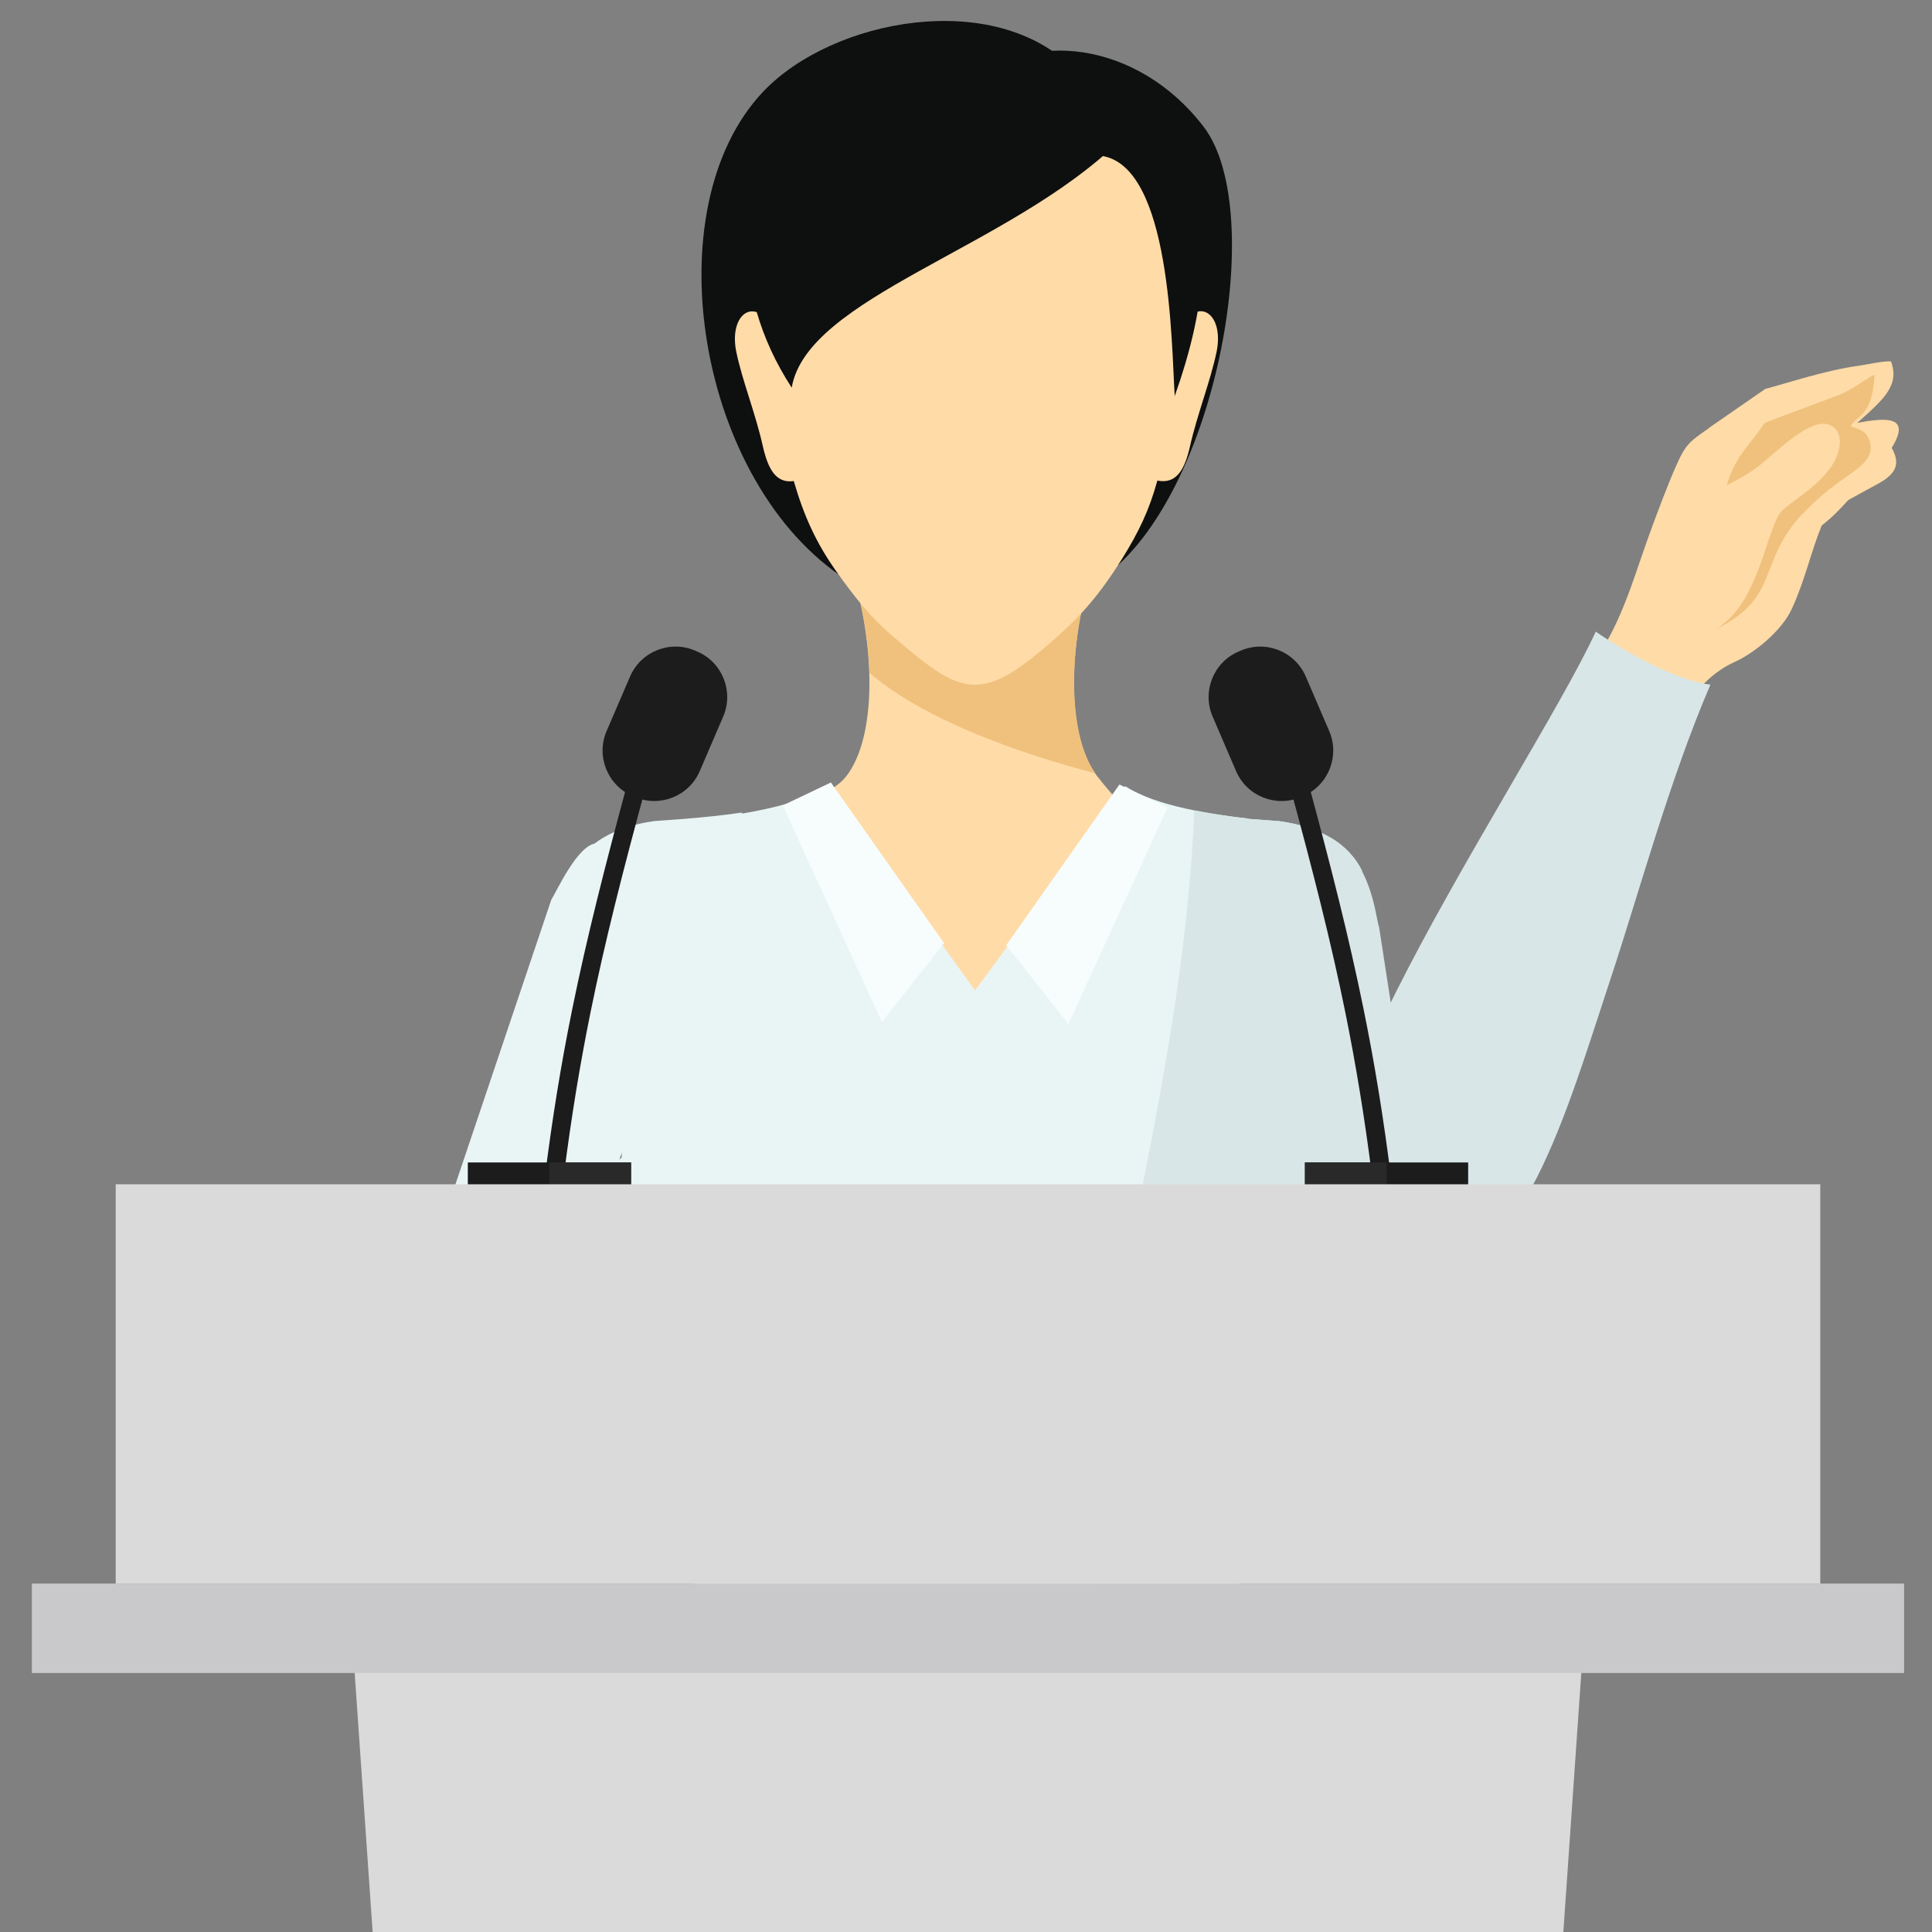 <?xml version="1.0" encoding="UTF-8"?>
<svg id="Layer_2" data-name="Layer 2" xmlns="http://www.w3.org/2000/svg" width="121.21" height="121.21" xmlns:xlink="http://www.w3.org/1999/xlink" viewBox="0 0 121.21 121.21">
  <rect x="0" y="0" width="121.21" height="121.21" fill="#808080" stroke="none"/>
  <defs>
    <clipPath id="clippath">
      <rect width="121.21" height="121.21" style="fill: none;"/>
    </clipPath>
  </defs>
  <g id="Layer_1-2" data-name="Layer 1">
    <g style="clip-path: url(#clippath);">
      <g>
        <path d="M62.15,178.87l.12,4.88c.33,9.36-1.17,8.49-.95,17.36,.3,11.97,1.41,18.3,.58,30.23-.09,1.32-.17,3.74-.42,5.8-.23,1.91-.72,3.48-.72,4.4l2.18,5.81,6.68,2.21,2.95-8.13c-.06-1.53-.49-2.92-.86-4.35-.21-.8-.39-1.66-.52-2.47-.85-5.31-.38-10.5,.59-16.13,1.6-9.38,4.21-13.72,4.73-20.07,.59-7.25-.4-2.97-1.06-14.73l.77-4.4h0c2.83-11.44,4.97-26.88,6.3-38.96,.82-7.54-.01-12.93,.14-16.07,.22-4.44-6.01-15.13-7.72-23.1l-13.58-.31-.74,32.57,1.71,.04c-.08,10.92-.44,34.49-.18,45.42Z" style="fill: #f0c17d; fill-rule: evenodd;"/>
        <path d="M59.5,178.87l-.12,4.88c-.33,9.36,1.17,8.49,.95,17.36-.3,11.97-1.41,18.3-.58,30.23,.09,1.32,.17,3.74,.42,5.8,.23,1.91,.72,3.48,.72,4.4l-2.18,5.81-6.68,2.21-2.95-8.13c.06-1.53,.49-2.92,.86-4.35,.21-.8,.39-1.66,.52-2.47,.85-5.31,.38-10.5-.58-16.13-1.6-9.38-4.21-13.72-4.73-20.07-.59-7.25,.4-2.97,1.07-14.73l-.77-4.4h0c-2.83-11.44-4.97-26.88-6.3-38.96-.83-7.54,.02-12.93-.14-16.07-.22-4.44,6.01-15.13,7.72-23.1l13.58-.31,.74,32.57-1.71,.04c.08,10.92,.44,34.49,.18,45.42Z" style="fill: #ffdba7; fill-rule: evenodd;"/>
        <path d="M68.81,36.49c7.4-4.73,10.84-23.12,6.71-28.53-4.16-5.45-11.09-6.1-14.42-2.69,4.39,6.93,3.74,23.75,7.71,31.22Z" style="fill: #0e0f0f; fill-rule: evenodd;"/>
        <path d="M53.18,36.42c-9.44-6-12.27-23.36-5.28-30.69,4.37-4.58,14.53-6.46,19.48-1.39-6.53,10.31-8.29,20.97-14.2,32.08Z" style="fill: #0e0f0f; fill-rule: evenodd;"/>
        <path d="M60.22,75l-.23-.76h15.42c1.82-.68,3.57-6.28,5.26-7.19,.18-1.34,.36-2.53,.52-3.06,.27-.87,1.54-2.03,2.16-4.35,.65-2.4,.59-5.98-2.96-6.71-6.08-1.26-7.28,1.25-11.56-4.24-1.72-2.2-1.88-7.11-.66-11.77h-14.41c1.21,4.66,1.05,9.57-.66,11.77-1.73,2.27-8.81,2.76-9.29,2.83-2.43,.35-4.14,1.42-4.92,3.11-2.87,6.18,1.64,13.44,3.07,19.62l18.27,.76Z" style="fill: #ffdba7; fill-rule: evenodd;"/>
        <path d="M53.77,36.91c.47,1.79,.73,3.61,.78,5.31,3.41,2.91,9.16,4.98,14.17,6.3-1.6-2.28-1.73-7.06-.54-11.6h-14.41Z" style="fill: #f0c17d; fill-rule: evenodd;"/>
        <path d="M74.11,20.4c1.23-1.82,2.67-.57,2.22,1.65-.37,1.81-1.2,3.88-1.67,5.94-.32,1.41-.82,2.41-2.05,2.16-.51,1.86-1.16,3.21-2.19,4.87-1.44,2.31-2.59,3.58-4.1,4.93-2.24,1.99-3.71,3.01-5.15,3.01s-2.76-.97-5.28-3.15c-1.24-1.07-2.19-2.23-3.42-3.96-1.25-1.76-2.03-3.46-2.67-5.67-1.15,.17-1.63-.82-1.94-2.18-.46-2.07-1.3-4.13-1.67-5.94-.4-1.99,.71-3.19,1.83-2.13-.07-1.86,.05-3.81,.41-6.17,1.15-7.51,4.99-10.62,12.83-10.65,7.09-.02,11.47,5.04,12.63,11.7,.31,1.79,.34,3.68,.21,5.6Z" style="fill: #ffdba7; fill-rule: evenodd;"/>
        <path d="M78.28,51.37c1.08,.09,1.86,.13,1.99,.15,2.55,.35,4.35,1.42,5.18,3.11-.13,.19-.24,.38-.36,.57,1.99,4.88-.56,10.4-2.38,15.49-.04,.7-.1,1.39-.2,2.08l.19,.16-5.93,24.26c2.16,4.88,9.08,18.23,8.95,22.83-.25,8.48-1.88,25.33-6.42,44.64H42.05c-4.54-19.31-6.17-36.16-6.42-44.64-.14-4.6,6.76-17.96,8.92-22.83l-5.91-24.26,.37-.32c-.07-1.52-.08-3.04-.13-4.59-1.36-3.69-2.62-7.49-1.93-11.05-.3-.77-.65-1.55-1.06-2.35,.83-1.69,2.63-2.76,5.18-3.11,.24-.03,2.97-.16,5.46-.53l.04,.06c1.9-.32,4.09-.85,5.39-1.72l9.21,12.82,6.96-9.46,2.06-2.93,.05,.06,.36-.49c1.87,1.26,5.63,1.81,7.67,2.03Z" style="fill: #e9f5f5; fill-rule: evenodd;"/>
        <path d="M78.28,51.37c1.08,.09,1.86,.13,1.99,.15,2.55,.35,4.35,1.42,5.18,3.11-.13,.19-.24,.38-.36,.57,1.99,4.88-.56,10.4-2.38,15.49-.04,.7-.1,1.39-.2,2.08l.19,.16-5.93,24.26c2.16,4.88,9.08,18.23,8.95,22.83-.25,8.48-1.88,25.33-6.42,44.64h-9c2.74-22.2,4.41-46.53,.23-59-1.83-5.46-2.67-9.45-1.39-17.57,1.95-12.34,5.2-23.74,5.79-37.25,1.25,.25,2.46,.41,3.35,.51Z" style="fill: #d8e6e8; fill-rule: evenodd;"/>
        <path d="M86.52,58.15l4.56,29.57c.45,3.42-1.59,8.19-3.02,8.99-1.25,.7-4.99-.95-6.33-4.3l-3.86-19.48c-1.01-7.14,1.51-21.66,4.64-20.77,3.55,1.01,3.77,5.42,4.01,6Z" style="fill: #d8e6e8; fill-rule: evenodd;"/>
        <polygon points="52.13 49.09 49.11 50.53 55.33 64.12 59.23 59.17 52.13 49.09" style="fill: #f7fcfc; fill-rule: evenodd;"/>
        <polygon points="70.23 49.22 73.25 50.66 67.03 64.25 63.13 59.3 70.23 49.22" style="fill: #f7fcfc; fill-rule: evenodd;"/>
        <path d="M34.57,56.5l-9.58,28.44c-1.07,3.17-.78,7.02,.39,7.76,1.02,.65,6.05-1.04,7.93-4.15l6.45-18.37c2.5-7.23,.35-17.29-2.31-17.27-1.16,0-2.5,2.95-2.89,3.59Z" style="fill: #e9f5f5; fill-rule: evenodd;"/>
        <polygon points="22.05 102.06 99.41 102.06 88.54 258.67 32.92 258.67 22.05 102.06" style="fill: #dadada; fill-rule: evenodd;"/>
        <path d="M70.18,8.89c-6.9,6.7-19.54,9.75-20.51,15.43-8.15-12.5,2.48-27.98,17.89-19.92,1.28,.67,2.43,2.46,2.62,4.49Z" style="fill: #0e0f0f; fill-rule: evenodd;"/>
        <path d="M69.05,9.77c4.44,.55,4.44,11.89,4.65,15.08,3.91-11,1.45-17.97-9.38-21.13l4.73,6.05Z" style="fill: #0e0f0f; fill-rule: evenodd;"/>
        <g>
          <path d="M107.21,26.85l3.54-2.45c1.51-.4,3.79-1.17,5.84-1.45,.57-.08,1.65-.33,2.05-.27,.55,1.51-.47,2.38-2.12,3.85,1.8-.33,3.42-.47,2.16,1.57,.55,.96,.31,1.6-.8,2.22-.63,.35-1.28,.69-1.92,1.05-.6,.65-.97,1.05-1.67,1.6-.67,1.63-1.04,3.42-1.88,5.24-.63,1.37-2.35,2.76-3.54,3.3-2.76,1.25-3.41,3.77-5.18,5.74l-4.96-4.03c2.78-3.23,3.48-6.16,4.69-9.54,.6-1.65,1.23-3.31,1.7-4.37,.64-1.47,.88-1.6,2.11-2.46Z" style="fill: #ffdba7; fill-rule: evenodd;"/>
          <path d="M113.1,32.24c.84-.91,1.65-1.56,2.73-2.32,.94-.66,2.03-1.38,1.31-2.59-.29-.48-1.06-.52-1.02-.6,.37-.74,1.33-.49,1.49-3.22-.35,.11-.98,.68-2.07,1.2-.34,.16-4.8,1.77-4.85,1.85-.64,.96-1.27,1.62-1.66,2.27-1.65,2.8-.83,5.68-2.2,11.02,5.11-2.14,3.18-4.29,6.25-7.62Z" style="fill: #f0c17d; fill-rule: evenodd;"/>
          <path d="M114.97,26.75c.51,.35,.59,1.07,.26,1.89-.38,.93-1.2,1.66-2.01,2.29-1.72,1.34-1.51,.89-2.23,2.85-1.67,5.29-2.68,5.75-7.32,7.52l.39-4.96c1.22-2.14,1.21-3.55,1.93-4.41,1.09-1.3,1.87-1,4.05-2.47,1.17-.79,3.64-3.57,4.91-2.71Z" style="fill: #ffdba7; fill-rule: evenodd;"/>
        </g>
        <path d="M100.12,39.63c2.04,1.42,5.23,3.12,7.19,3.32-2.57,5.98-4.44,12.94-6.26,18.44-2.83,8.57-5.65,18.62-11.37,17.87-8.05-2.03-6.31-8.62-2.09-17.04,4.06-8.1,10.4-17.98,12.52-22.58Z" style="fill: #d8e6e8; fill-rule: evenodd;"/>
        <g>
          <g>
            <path d="M40.58,49.13c-1.51,5.54-2.64,9.98-3.54,14.42-.65,3.22-1.19,6.47-1.66,10.17l-1.22,.32c.49-3.92,1.05-7.33,1.74-10.72,.92-4.52,2.05-8.97,3.55-14.5l1.13,.31Z" style="fill: #1c1c1c; fill-rule: evenodd;"/>
            <rect x="29.35" y="72.93" width="10.24" height="2.85" style="fill: #1c1c1c;"/>
            <rect x="34.47" y="72.93" width="5.12" height="2.85" style="fill: #292929;"/>
            <path d="M43.61,40.82l.14,.06c1.57,.67,2.3,2.51,1.62,4.08l-1.47,3.42c-.67,1.57-2.51,2.3-4.08,1.62l-.14-.06c-1.57-.67-2.3-2.51-1.62-4.08l1.47-3.42c.68-1.57,2.51-2.3,4.08-1.62Z" style="fill: #1c1c1c; fill-rule: evenodd;"/>
          </g>
          <g>
            <path d="M80.87,49.13c1.51,5.54,2.64,9.98,3.54,14.42,.65,3.22,1.19,6.47,1.66,10.17l1.22,.32c-.49-3.92-1.05-7.33-1.74-10.72-.92-4.52-2.05-8.97-3.55-14.5l-1.13,.31Z" style="fill: #1c1c1c; fill-rule: evenodd;"/>
            <rect x="81.87" y="72.93" width="10.24" height="2.85" style="fill: #1c1c1c;"/>
            <rect x="81.87" y="72.93" width="5.12" height="2.85" style="fill: #292929;"/>
            <path d="M77.84,40.82l-.14,.06c-1.57,.67-2.3,2.51-1.62,4.08l1.47,3.42c.67,1.57,2.51,2.3,4.08,1.62l.14-.06c1.57-.67,2.3-2.51,1.62-4.08l-1.47-3.42c-.68-1.57-2.51-2.3-4.08-1.62Z" style="fill: #1c1c1c; fill-rule: evenodd;"/>
          </g>
        </g>
        <rect x="2" y="99.35" width="117.46" height="5.61" style="fill: #c9c9cb;"/>
        <rect x="7.26" y="74.3" width="106.94" height="25.05" style="fill: #dadada;"/>
      </g>
    </g>
  </g>
</svg>